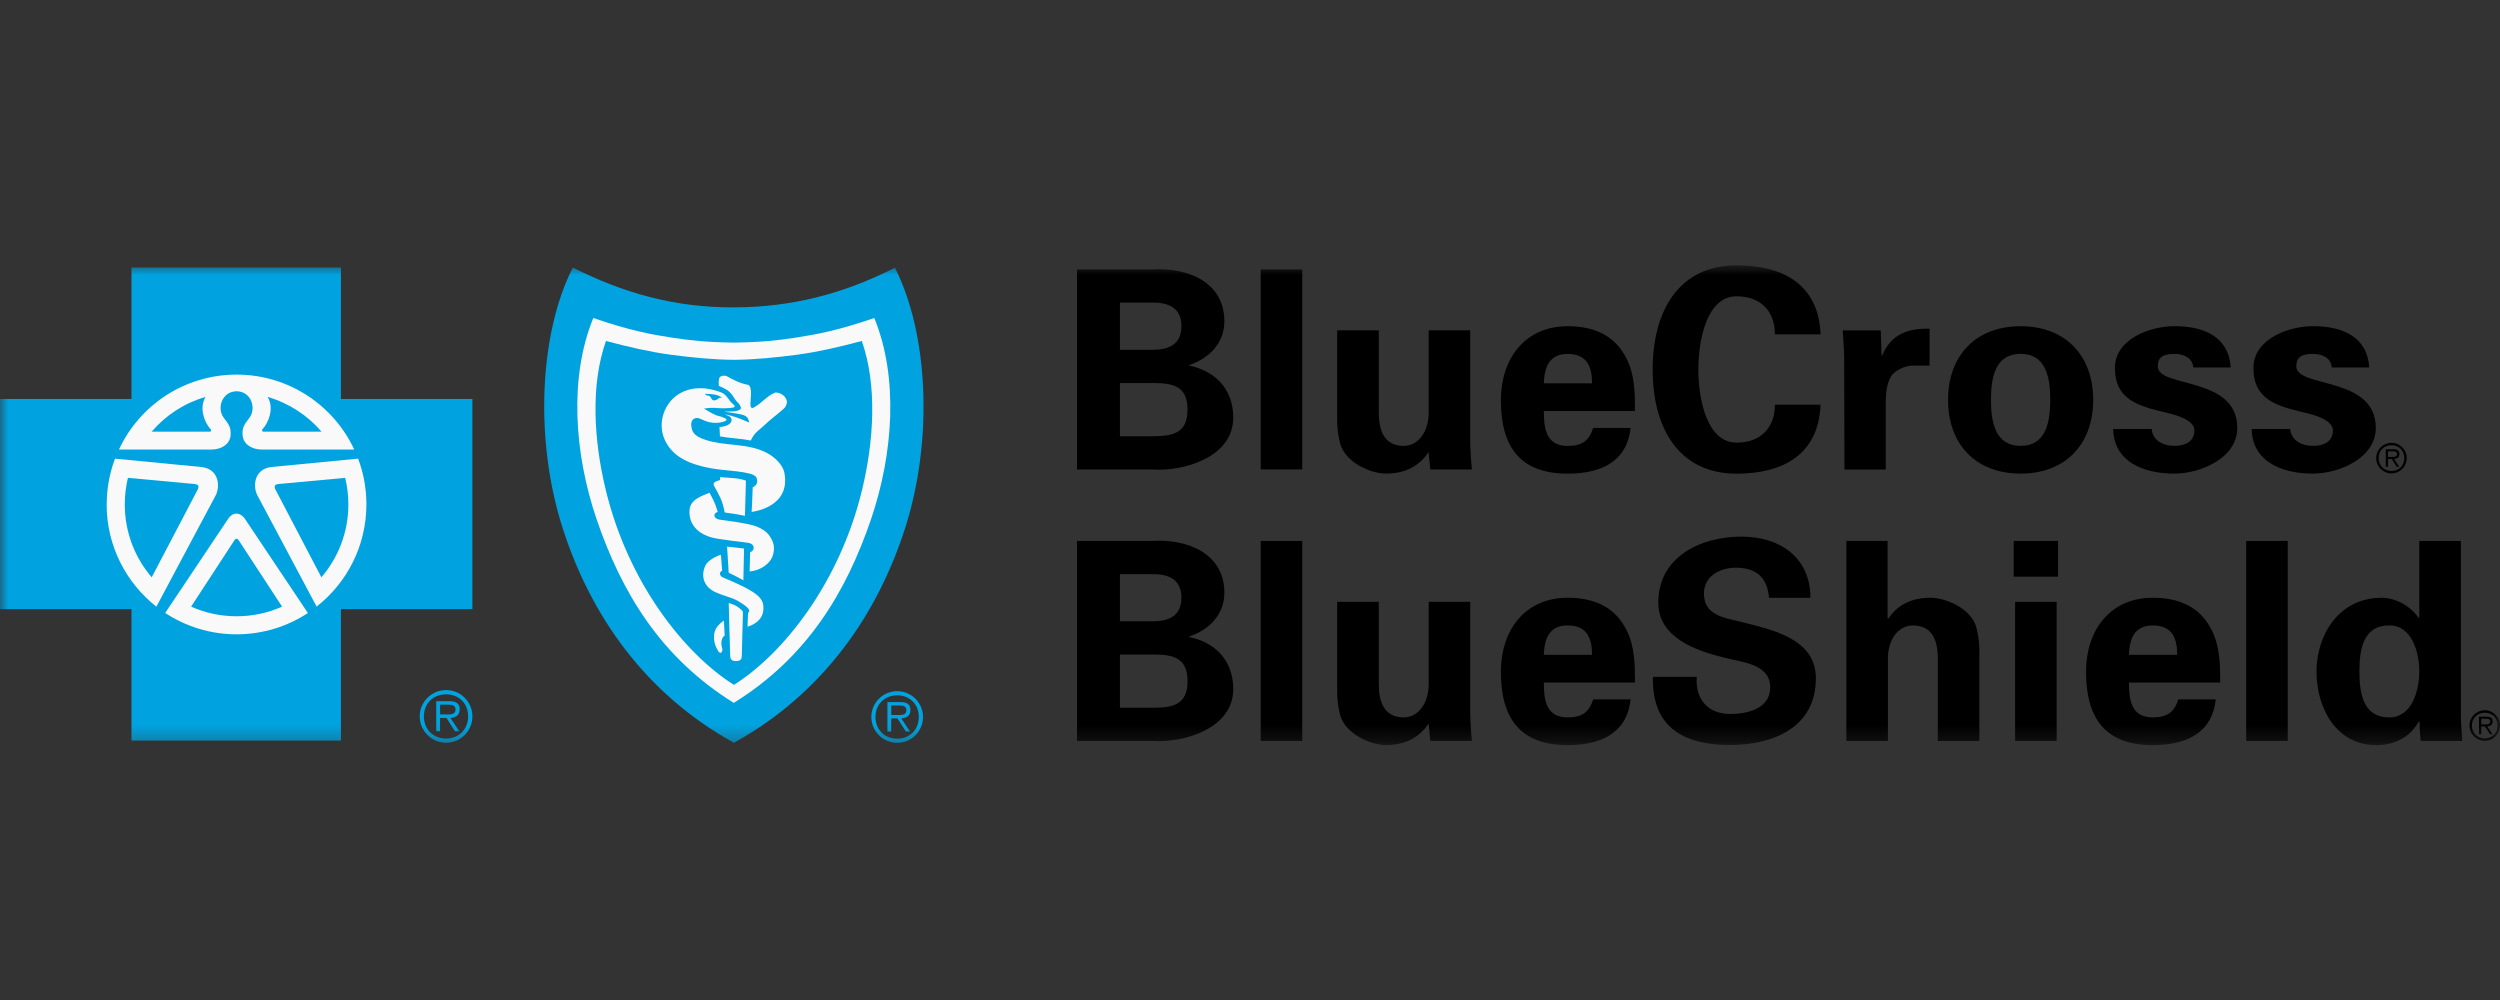 <?xml version="1.0" encoding="UTF-8"?> <svg xmlns="http://www.w3.org/2000/svg" width="150" height="60" viewBox="0 0 150 60" fill="none"><rect x="0" y="0" width="150" height="60" fill="#333333" stroke="none"/><mask id="mask0_410_485" style="mask-type:luminance" maskUnits="userSpaceOnUse" x="0" y="15" width="150" height="30"><path d="M150 15.916H0V44.706H150V15.916Z" fill="white"></path></mask><g mask="url(#mask0_410_485)"><path d="M64.62 28.166V16.166H69.125C71.269 16.034 73.463 16.932 73.463 19.275C73.463 20.587 72.547 21.503 71.353 21.9V21.934C72.867 22.251 73.995 23.299 73.995 25.061C73.995 27.438 71.005 28.302 69.16 28.169H64.62V28.166ZM69.208 20.984C70.291 20.984 70.886 20.535 70.886 19.571C70.886 18.606 70.288 18.157 69.208 18.157H67.196V20.988H69.208V20.984ZM69.208 26.171C70.423 26.171 71.252 25.955 71.252 24.577C71.252 23.198 70.42 22.982 69.208 22.982H67.196V26.175H69.208V26.171Z" fill="black"></path><path d="M78.134 16.166V28.166H75.642V16.166H78.134Z" fill="black"></path><path d="M85.716 27.134C85.184 27.9 84.404 28.416 83.141 28.416C82.309 28.416 80.697 27.785 80.398 26.57C80.265 26.055 80.231 25.523 80.231 25.241V19.82H82.727V24.826C82.74 25.724 82.991 26.755 84.224 26.755C85.004 26.755 85.686 26.041 85.721 24.826V19.82H88.213V26.671C88.23 27.169 88.262 27.671 88.314 28.168H85.818L85.716 27.138V27.134Z" fill="black"></path><path d="M92.629 24.659C92.629 25.739 92.779 26.755 94.06 26.755C94.923 26.755 95.355 26.438 95.588 25.676H97.834C97.618 27.737 96.002 28.419 94.06 28.419C91.202 28.419 90.053 26.807 90.053 24.012C90.053 21.502 91.515 19.573 94.06 19.573C95.623 19.573 96.918 20.106 97.618 21.568C97.851 22.035 97.966 22.532 98.032 23.065C98.098 23.58 98.098 24.113 98.098 24.659H92.629ZM95.522 22.999C95.522 22.083 95.275 21.237 94.06 21.237C92.915 21.237 92.664 22.087 92.629 22.999H95.522Z" fill="black"></path><path d="M106.49 20.055C106.508 18.791 105.742 17.778 104.196 17.778C102.368 17.778 101.902 20.486 101.902 22.168C101.902 23.849 102.368 26.558 104.196 26.558C105.742 26.558 106.508 25.545 106.49 24.281H109.234C109.118 27.289 106.957 28.42 104.196 28.42C100.722 28.42 99.159 25.677 99.159 22.171C99.159 18.666 100.722 15.919 104.196 15.919C106.957 15.919 109.118 17.05 109.234 20.058H106.49V20.055Z" fill="black"></path><path d="M112.846 19.822L112.895 21.336H112.93C113.463 20.023 114.528 19.689 115.775 19.724V21.935H114.695C114.277 21.97 113.731 22.199 113.48 22.551C113.212 23.017 113.163 23.48 113.146 24.03V28.17H110.667L110.65 21.486C110.65 21.137 110.601 20.438 110.566 19.822H112.843H112.846Z" fill="black"></path><path d="M121.237 28.416C118.511 28.416 116.882 26.619 116.882 23.994C116.882 21.37 118.511 19.573 121.237 19.573C123.963 19.573 125.592 21.37 125.592 23.994C125.592 26.619 123.963 28.416 121.237 28.416ZM121.237 26.752C122.765 26.752 123.015 25.321 123.015 23.991C123.015 22.661 122.768 21.23 121.237 21.23C119.705 21.23 119.458 22.661 119.458 23.991C119.458 25.321 119.708 26.752 121.237 26.752Z" fill="black"></path><path d="M131.595 22.049C131.56 21.485 131.03 21.234 130.464 21.234C129.781 21.234 129.468 21.433 129.468 21.983C129.468 23.295 134.237 22.547 134.237 25.673C134.237 27.501 132.009 28.416 130.464 28.416C128.518 28.416 126.822 27.65 126.791 25.739H129.103C129.151 26.387 129.733 26.752 130.467 26.752C131.149 26.752 131.664 26.47 131.664 25.823C131.664 25.175 130.467 24.876 129.969 24.757C128.375 24.374 126.895 24.026 126.895 22.08C126.895 20.336 129.008 19.57 130.47 19.57C132.232 19.57 133.729 20.2 133.843 22.049H131.598H131.595Z" fill="black"></path><path d="M139.906 22.049C139.874 21.485 139.342 21.234 138.774 21.234C138.092 21.234 137.779 21.433 137.779 21.983C137.779 23.295 142.548 22.547 142.548 25.673C142.548 27.501 140.32 28.416 138.774 28.416C136.828 28.416 135.133 27.65 135.102 25.739H137.413C137.462 26.387 138.046 26.752 138.777 26.752C139.46 26.752 139.975 26.47 139.975 25.823C139.975 25.175 138.777 24.876 138.28 24.757C136.682 24.374 135.206 24.026 135.206 22.08C135.206 20.336 137.315 19.57 138.781 19.57C140.543 19.57 142.039 20.2 142.155 22.049H139.909H139.906Z" fill="black"></path><path d="M64.62 44.458V32.455H69.125C71.269 32.323 73.463 33.221 73.463 35.564C73.463 36.876 72.547 37.792 71.353 38.189V38.22C72.867 38.537 73.995 39.585 73.995 41.346C73.995 43.724 71.005 44.587 69.16 44.455H64.62V44.458ZM69.208 37.276C70.291 37.276 70.886 36.827 70.886 35.863C70.886 34.899 70.288 34.45 69.208 34.45H67.196V37.276H69.208ZM69.208 42.464C70.423 42.464 71.252 42.248 71.252 40.866C71.252 39.484 70.42 39.271 69.208 39.271H67.196V42.464H69.208Z" fill="black"></path><path d="M78.134 32.455V44.458H75.642V32.455H78.134Z" fill="black"></path><path d="M85.716 43.423C85.184 44.189 84.404 44.705 83.141 44.705C82.309 44.705 80.697 44.075 80.398 42.859C80.265 42.344 80.231 41.812 80.231 41.53V36.109H82.727V41.115C82.74 42.014 82.991 43.044 84.224 43.044C85.004 43.044 85.686 42.33 85.721 41.115V36.109H88.213V42.957C88.23 43.455 88.262 43.956 88.314 44.454H85.818L85.716 43.423Z" fill="black"></path><path d="M92.629 40.948C92.629 42.031 92.779 43.044 94.06 43.044C94.923 43.044 95.355 42.727 95.588 41.964H97.834C97.618 44.025 96.002 44.708 94.06 44.708C91.202 44.708 90.053 43.096 90.053 40.304C90.053 37.794 91.515 35.865 94.06 35.865C95.623 35.865 96.918 36.398 97.618 37.86C97.851 38.327 97.966 38.824 98.032 39.357C98.098 39.872 98.098 40.405 98.098 40.951H92.629V40.948ZM95.522 39.287C95.522 38.372 95.275 37.526 94.06 37.526C92.915 37.526 92.664 38.375 92.629 39.287H95.522Z" fill="black"></path><path d="M106.143 35.877C106.042 34.662 105.395 34.063 104.148 34.063C103.202 34.063 102.237 34.561 102.237 35.609C102.237 36.907 103.4 37.054 104.43 37.304C106.258 37.771 108.952 38.286 108.952 40.695C108.952 43.672 106.359 44.702 103.783 44.702C101.04 44.702 99.097 43.64 99.177 40.611H101.805C101.704 41.941 102.471 42.839 103.818 42.839C104.848 42.839 106.213 42.523 106.213 41.242C106.213 39.828 104.5 39.731 103.47 39.463C101.792 39.048 99.498 38.282 99.498 36.156C99.498 33.412 102.025 32.197 104.486 32.197C106.815 32.197 108.626 33.461 108.626 35.87H106.147L106.143 35.877Z" fill="black"></path><path d="M110.782 44.459V32.455H113.257V37.092L113.293 37.127C113.807 36.361 114.591 35.863 115.851 35.863C116.683 35.863 118.295 36.479 118.594 37.691C118.727 38.206 118.761 38.739 118.761 39.021V44.459H116.269V39.438C116.252 38.54 116.005 37.527 114.772 37.527C113.992 37.527 113.31 38.227 113.275 39.438V44.459H110.782Z" fill="black"></path><path d="M123.483 32.455V34.599H120.823V32.455H123.483ZM123.399 36.11V44.455H120.907V36.11H123.399Z" fill="black"></path><path d="M127.738 40.948C127.738 42.031 127.888 43.044 129.169 43.044C130.032 43.044 130.464 42.727 130.697 41.964H132.942C132.727 44.025 131.115 44.708 129.169 44.708C126.311 44.708 125.162 43.096 125.162 40.304C125.162 37.794 126.624 35.865 129.169 35.865C130.732 35.865 132.027 36.398 132.727 37.86C132.961 38.327 133.075 38.824 133.144 39.357C133.211 39.872 133.211 40.405 133.211 40.951H127.742L127.738 40.948ZM130.632 39.287C130.632 38.372 130.384 37.526 129.169 37.526C128.024 37.526 127.773 38.375 127.738 39.287H130.632Z" fill="black"></path><path d="M137.264 32.455V44.459H134.771V32.455H137.264Z" fill="black"></path><path d="M145.158 32.455H147.652V42.794C147.652 43.344 147.7 43.908 147.735 44.459H145.239C145.204 44.058 145.173 43.675 145.173 43.278H145.138C144.588 44.26 143.658 44.709 142.579 44.709C140.135 44.709 138.99 42.432 138.99 40.288C138.99 38.144 140.302 35.867 142.896 35.867C143.759 35.867 144.657 36.382 145.124 37.082H145.158V32.462V32.455ZM143.362 43.045C144.71 43.045 145.158 41.433 145.158 40.284C145.158 39.136 144.71 37.524 143.362 37.524C141.768 37.524 141.566 39.003 141.566 40.284C141.566 41.566 141.764 43.045 143.362 43.045Z" fill="black"></path><path d="M26.767 44.312C25.994 44.312 25.433 43.759 25.433 42.982C25.433 42.206 25.99 41.659 26.767 41.659C27.543 41.659 28.09 42.216 28.09 42.982C28.09 43.748 27.536 44.312 26.767 44.312ZM26.767 41.405C25.893 41.405 25.183 42.115 25.183 42.982C25.183 43.849 25.893 44.566 26.767 44.566C27.64 44.566 28.344 43.856 28.344 42.982C28.344 42.108 27.637 41.405 26.767 41.405Z" fill="#00A3E0"></path><path d="M26.726 42.864H26.406V42.282H26.904C27.12 42.282 27.332 42.313 27.332 42.568C27.332 42.909 26.977 42.867 26.726 42.867M27.583 42.575C27.583 42.247 27.423 42.073 26.953 42.073H26.173V43.877H26.403V43.076H26.789L27.297 43.877H27.558L27.022 43.076C27.336 43.048 27.579 42.916 27.579 42.571" fill="#00A3E0"></path><path d="M20.456 23.937V16.052H7.889V23.937H0V36.549H7.889V44.434H20.456V36.549H28.344V23.937H20.456Z" fill="#00A3E0"></path><path d="M53.834 44.323C53.075 44.323 52.528 43.78 52.528 43.017C52.528 42.255 53.078 41.719 53.834 41.719C54.589 41.719 55.129 42.262 55.129 43.017C55.129 43.773 54.586 44.323 53.834 44.323ZM53.834 41.472C52.977 41.472 52.281 42.164 52.281 43.017C52.281 43.87 52.977 44.57 53.834 44.57C54.69 44.57 55.38 43.874 55.38 43.017C55.38 42.161 54.687 41.472 53.834 41.472Z" fill="#00A3E0"></path><path d="M53.789 42.899H53.476V42.328H53.963C54.179 42.328 54.384 42.363 54.384 42.611C54.384 42.941 54.036 42.899 53.789 42.899ZM54.628 42.611C54.628 42.294 54.471 42.123 54.012 42.123H53.246V43.892H53.472V43.105H53.852L54.35 43.892H54.604L54.075 43.105C54.384 43.08 54.625 42.952 54.625 42.607" fill="#00A3E0"></path><path d="M53.693 16.066C50.644 17.604 47.601 18.43 44.033 18.443C40.465 18.454 37.422 17.59 34.369 16.052C32.364 19.996 32.047 26.405 33.781 31.756C35.452 36.915 38.689 41.611 44.033 44.567C49.377 41.614 52.614 36.915 54.285 31.756C56.019 26.401 55.699 20.01 53.697 16.066" fill="#00A3E0"></path><path d="M19.001 36.395V36.405L15.422 29.683C15.161 29.108 15.276 28.158 16.258 28.022L21.486 27.518C21.81 28.37 21.984 29.3 21.984 30.264C21.984 32.75 20.818 34.967 19.001 36.391" fill="#F9F9F9"></path><path d="M18.479 36.781H18.475C17.246 37.586 15.774 38.059 14.193 38.059C12.613 38.059 11.14 37.586 9.911 36.778L13.706 31.103C13.988 30.706 14.409 30.738 14.677 31.103L18.471 36.778H18.475L18.479 36.781Z" fill="#F9F9F9"></path><path d="M6.403 30.267C6.403 29.299 6.577 28.373 6.901 27.52L12.126 28.025C13.108 28.161 13.219 29.111 12.961 29.686L9.379 36.408V36.398C7.566 34.97 6.399 32.756 6.399 30.271" fill="#F9F9F9"></path><path d="M14.195 32.325C14.153 32.325 14.115 32.343 14.084 32.388L11.466 36.398C12.298 36.771 13.224 36.976 14.195 36.976C15.166 36.976 16.089 36.771 16.924 36.398L14.303 32.388C14.272 32.346 14.233 32.325 14.195 32.325Z" fill="#00A3E0"></path><path d="M11.633 29.037L7.675 28.671C7.553 29.183 7.487 29.719 7.487 30.265C7.487 31.94 8.097 33.465 9.103 34.638L11.877 29.343C11.943 29.179 11.922 29.057 11.637 29.037" fill="#00A3E0"></path><path d="M14.196 22.476C17.318 22.476 20.016 24.314 21.256 26.973H15.71C14.92 26.956 14.568 26.493 14.554 26.117C14.533 25.671 14.607 25.529 14.976 25.052C15.376 24.516 15.101 23.492 14.196 23.475C13.291 23.492 13.012 24.519 13.416 25.052C13.785 25.529 13.855 25.671 13.837 26.117C13.823 26.493 13.475 26.956 12.681 26.973H7.136C8.375 24.314 11.07 22.476 14.196 22.476Z" fill="#F9F9F9"></path><path d="M19.294 25.902C18.455 24.924 17.334 24.185 16.059 23.816C16.456 24.474 16.133 25.334 15.76 25.741C15.69 25.811 15.725 25.884 15.788 25.902H19.294Z" fill="#00A3E0"></path><path d="M16.752 29.037C16.466 29.057 16.446 29.179 16.512 29.343L19.283 34.638C20.292 33.461 20.902 31.936 20.902 30.265C20.902 29.719 20.835 29.186 20.71 28.671L16.752 29.037Z" fill="#00A3E0"></path><path d="M12.332 23.816C11.054 24.185 9.937 24.92 9.098 25.902H12.603C12.666 25.884 12.701 25.811 12.628 25.741C12.255 25.334 11.938 24.474 12.332 23.816Z" fill="#00A3E0"></path><path d="M52.266 31.146C50.765 35.546 48.422 39.449 44.029 42.171C44.029 42.171 44.029 42.171 44.036 42.175H44.029C39.636 39.449 37.293 35.546 35.792 31.143C34.459 27.23 34.135 22.652 35.597 19.08C37.794 19.835 39.082 20.069 40.28 20.253C41.394 20.427 42.389 20.535 44.026 20.556H44.032C45.662 20.535 46.661 20.427 47.775 20.253C48.969 20.069 50.257 19.835 52.457 19.08C53.923 22.652 53.596 27.233 52.266 31.143" fill="#F9F9F9"></path><path d="M47.847 21.28C46.562 21.45 45.288 21.579 44.038 21.589H44.031C42.774 21.579 41.504 21.45 40.219 21.28C38.935 21.105 37.692 20.813 36.358 20.458C35.425 23.097 35.624 26.428 36.345 29.391C37.692 34.975 41.062 39.218 44.035 41.091C47.008 39.222 50.377 34.975 51.725 29.391C52.442 26.428 52.637 23.097 51.707 20.458C50.377 20.813 49.131 21.105 47.85 21.28" fill="#00A3E0"></path><path d="M47.185 24.257C47.119 24.476 47.067 24.473 46.924 24.608C46.625 24.88 46.228 25.158 45.842 25.531C45.594 25.768 45.354 25.907 45.177 26.192C45.135 26.255 45.044 26.433 45.044 26.433C44.383 26.3 43.711 26.286 43.196 26.182L43.171 25.618C43.171 25.618 43.833 25.611 43.899 25.214C43.899 25.193 43.885 25.071 43.812 25.016C43.721 24.949 43.523 24.876 43.478 24.859C43.979 24.939 44.418 25.12 44.933 25.346C44.964 25.294 44.881 25.103 44.842 25.061C44.773 24.981 44.693 24.918 44.512 24.876C44.198 24.796 43.446 24.702 43.446 24.702C43.446 24.702 43.718 24.692 44.083 24.678C44.244 24.654 44.407 24.587 44.442 24.535C44.48 24.455 44.428 24.33 44.32 24.211C44.247 24.131 44.17 24.058 44.111 23.975C44.035 23.867 43.937 23.668 43.801 23.547C43.634 23.348 43.13 23.157 43.13 23.157C43.13 23.157 43.088 22.819 43.171 22.655C43.234 22.534 43.502 22.52 43.589 22.561C43.965 22.774 44.393 23.003 44.898 23.094C45.002 23.171 45.006 23.195 45.037 23.348C45.111 23.686 44.978 24.18 45.048 24.417C45.083 24.493 45.156 24.49 45.215 24.459C45.685 24.208 46.002 23.769 46.478 23.567C46.701 23.473 47.335 23.794 47.192 24.257" fill="#F9F9F9"></path><path d="M45.097 30.714C45.097 30.714 45.156 29.715 45.163 29.235C45.428 29.13 45.487 28.869 45.386 28.657C45.33 28.538 45.132 28.455 45.013 28.424C44.463 28.284 43.962 28.26 43.395 28.197C42.897 28.145 42.504 28.079 42.047 27.961C41.114 27.72 40.324 27.292 39.91 26.443C39.398 25.391 39.858 24.089 40.864 23.564C41.626 23.167 42.483 23.244 43.252 23.536C43.52 23.64 43.663 23.87 43.826 24.096C43.9 24.197 44.014 24.239 44.077 24.351C44.115 24.413 44.028 24.445 43.993 24.451C43.826 24.5 43.262 24.507 43.078 24.486C42.848 24.455 42.465 24.469 42.235 24.518C42.476 24.653 42.737 24.824 42.977 24.918C43.123 24.974 43.238 24.974 43.374 25.04C43.429 25.068 43.59 25.113 43.59 25.189C43.572 25.263 43.44 25.29 43.342 25.322C43.127 25.381 42.827 25.395 42.549 25.329C42.11 25.228 41.905 24.97 41.633 25.13C41.452 25.238 41.449 25.485 41.508 25.736C41.605 26.126 42.013 26.286 42.357 26.401C43.555 26.787 44.836 26.568 46.006 27.17C46.458 27.404 46.97 27.873 47.064 28.375C47.464 30.467 45.1 30.714 45.1 30.714" fill="#F9F9F9"></path><path d="M43.204 28.625C43.204 28.625 43.441 28.649 44.016 28.687C44.458 28.718 44.754 28.84 44.754 28.84L44.698 30.947C44.228 30.856 43.922 30.807 43.483 30.748C43.34 29.986 43.156 29.725 42.849 29.164C42.78 29.035 42.839 28.987 42.86 28.955C42.901 28.879 43.208 28.802 43.208 28.802L43.201 28.621L43.204 28.625Z" fill="#F9F9F9"></path><path d="M46.404 33.214C46.324 33.555 46.105 33.827 45.746 34.042C45.371 34.269 44.977 34.286 44.977 34.286L45.008 33.13C45.008 33.13 45.096 33.109 45.155 33.036C45.214 32.963 45.228 32.914 45.214 32.813C45.203 32.747 45.151 32.66 45.047 32.615C44.932 32.566 44.758 32.549 44.685 32.542C44.114 32.472 43.592 32.41 43.035 32.319C42.025 32.156 41.311 31.574 41.371 30.613C41.412 29.966 42.091 29.764 42.572 29.565C42.728 29.844 42.871 30.143 42.927 30.293C43.017 30.551 43.066 30.721 43.066 30.721C43.066 30.721 42.85 30.759 42.867 30.937C42.885 31.094 43.059 31.16 43.167 31.177C43.874 31.275 44.81 31.393 45.308 31.56C45.639 31.675 45.962 31.86 46.147 32.117C46.425 32.504 46.492 32.817 46.398 33.221" fill="#F9F9F9"></path><path d="M43.625 32.797C44.085 32.849 44.252 32.867 44.642 32.912L44.603 34.819L44.161 34.579L43.722 34.367L43.625 32.797Z" fill="#F9F9F9"></path><path d="M45.4 37.322C45.15 37.531 44.85 37.601 44.85 37.601L44.882 36.786C44.882 36.786 44.972 36.703 44.948 36.602C44.906 36.438 44.325 36.048 44.015 35.93C43.698 35.805 43.277 35.686 42.974 35.554C42.274 35.251 42.02 34.635 42.306 33.967C42.41 33.719 42.688 33.549 42.845 33.458C43.012 33.361 43.256 33.284 43.256 33.284L43.329 34.238C43.329 34.238 43.238 34.273 43.211 34.356C43.158 34.523 43.312 34.617 43.353 34.635C43.813 34.84 44.481 35.105 44.969 35.394C45.599 35.763 45.808 36.031 45.808 36.477C45.808 36.877 45.637 37.131 45.404 37.326" fill="#F9F9F9"></path><path d="M44.504 39.389C44.504 39.539 44.444 39.657 44.159 39.664C43.922 39.664 43.818 39.584 43.811 39.337C43.772 38.24 43.724 36.18 43.724 36.18C43.724 36.18 44.033 36.274 44.18 36.361C44.225 36.385 44.385 36.489 44.528 36.636C44.556 36.678 44.58 36.688 44.577 36.754C44.559 37.555 44.51 39.038 44.507 39.389" fill="#F9F9F9"></path><path d="M43.29 38.484C43.248 38.773 43.367 38.894 43.339 39.03C43.29 39.249 43.151 39.183 43.067 39.02C42.953 38.8 42.876 38.689 42.845 38.351C42.792 37.815 43.06 37.558 43.182 37.436C43.315 37.303 43.436 37.237 43.436 37.237L43.478 38.139C43.478 38.139 43.332 38.195 43.29 38.484Z" fill="#F9F9F9"></path><path d="M42.566 23.765C42.715 23.869 42.684 24.057 42.897 24.019C43.008 24.001 43.074 23.932 43.172 23.862C43.185 23.855 43.297 23.869 43.328 23.88C43.092 23.639 42.618 23.639 42.305 23.629C42.385 23.782 42.472 23.702 42.562 23.761" fill="#00A3E0"></path><path d="M143.49 28.258C143.041 28.258 142.717 27.934 142.717 27.485C142.717 27.036 143.041 26.715 143.49 26.715C143.939 26.715 144.259 27.039 144.259 27.485C144.259 27.93 143.939 28.258 143.49 28.258ZM143.49 26.569C142.982 26.569 142.571 26.984 142.571 27.485C142.571 27.986 142.982 28.404 143.49 28.404C143.999 28.404 144.406 27.99 144.406 27.485C144.406 26.98 143.995 26.569 143.49 26.569Z" fill="black"></path><path d="M143.465 27.416H143.28V27.078H143.569C143.695 27.078 143.819 27.095 143.819 27.241C143.819 27.44 143.614 27.416 143.468 27.416M143.966 27.248C143.966 27.061 143.871 26.956 143.601 26.956H143.147V28.004H143.28V27.541H143.506L143.802 28.004H143.955L143.642 27.541C143.823 27.523 143.966 27.447 143.966 27.248Z" fill="black"></path><path d="M149.087 44.305C148.638 44.305 148.314 43.981 148.314 43.532C148.314 43.083 148.638 42.762 149.087 42.762C149.536 42.762 149.856 43.086 149.856 43.532C149.856 43.977 149.536 44.305 149.087 44.305ZM149.087 42.616C148.578 42.616 148.168 43.031 148.168 43.532C148.168 44.033 148.578 44.451 149.087 44.451C149.595 44.451 150.003 44.037 150.003 43.532C150.003 43.027 149.591 42.616 149.087 42.616Z" fill="black"></path><path d="M149.059 43.462H148.874V43.124H149.163C149.288 43.124 149.413 43.141 149.413 43.287C149.413 43.486 149.208 43.462 149.062 43.462M149.56 43.294C149.56 43.106 149.465 43.002 149.194 43.002H148.741V44.05H148.874V43.587H149.1L149.396 44.05H149.549L149.235 43.587C149.417 43.569 149.56 43.493 149.56 43.294Z" fill="black"></path></g></svg> 